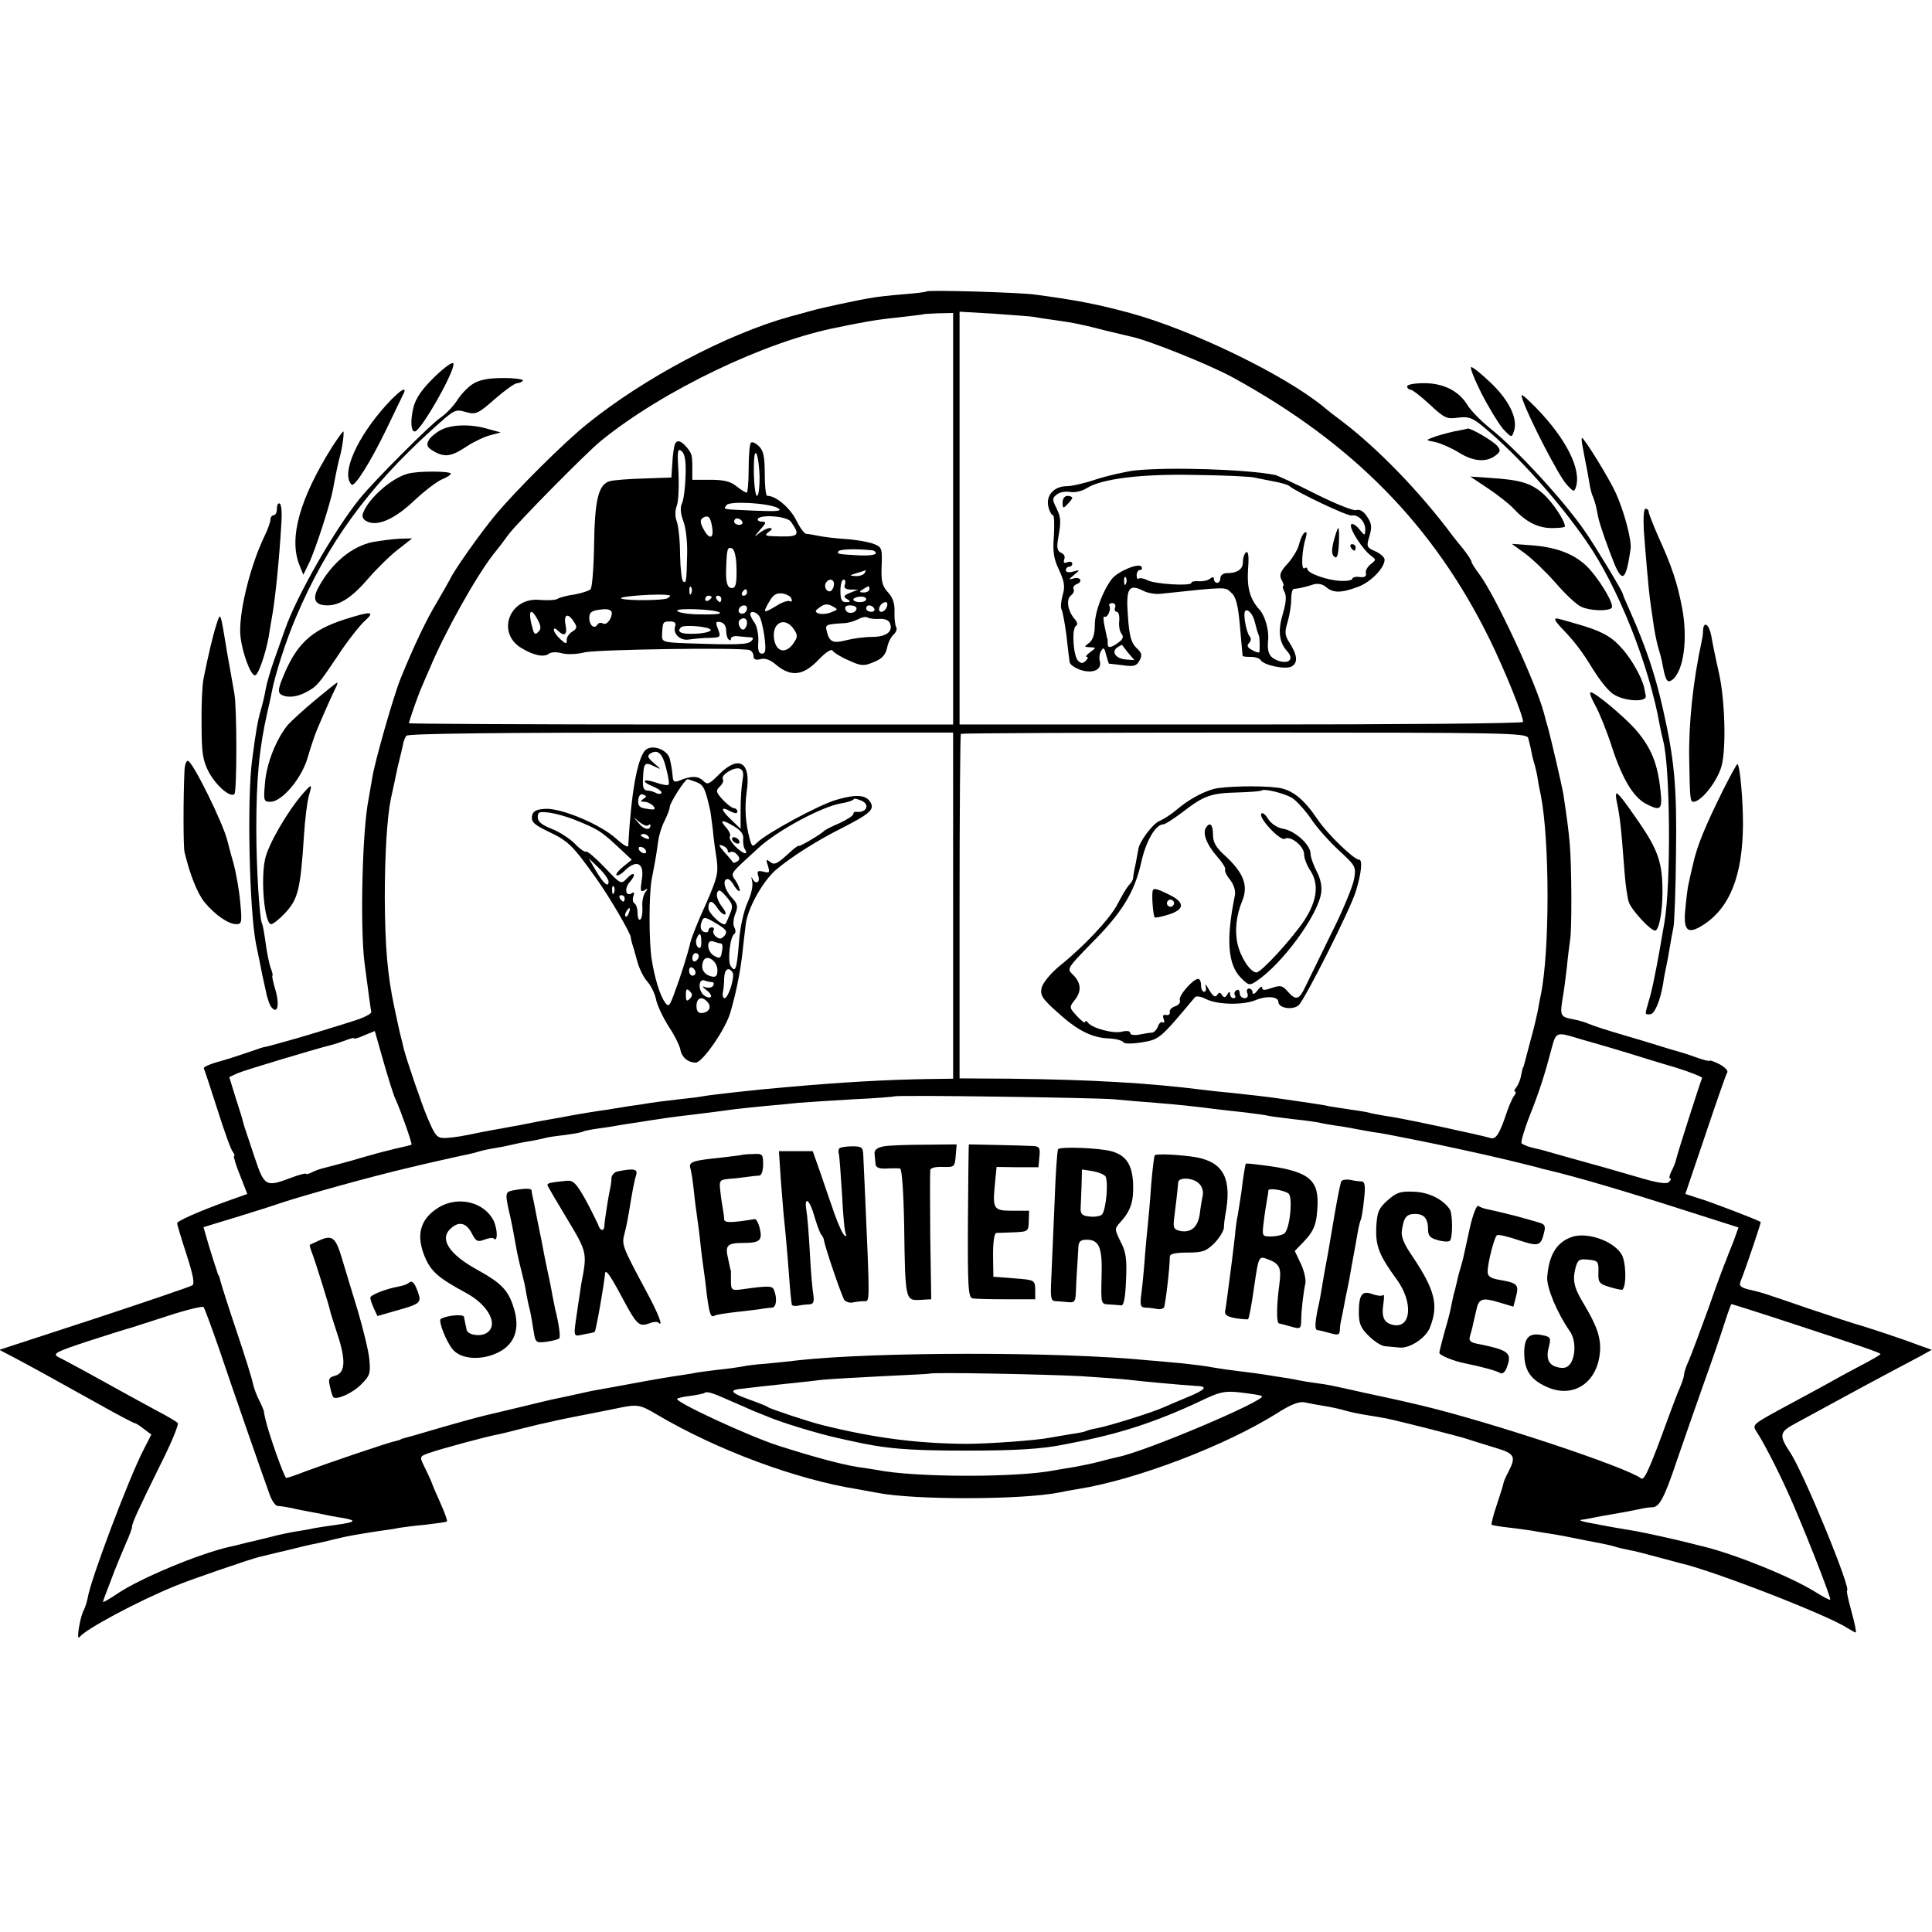 <?xml version="1.0" standalone="no"?>
<!DOCTYPE svg PUBLIC "-//W3C//DTD SVG 20010904//EN"
 "http://www.w3.org/TR/2001/REC-SVG-20010904/DTD/svg10.dtd">
<svg version="1.0" xmlns="http://www.w3.org/2000/svg"
 width="600pt" height="600pt" viewBox="0 0 600 600"
 preserveAspectRatio="xMidYMid meet">
<g transform="translate(0,600) scale(0.1,-0.1)"
fill="#000000" stroke="none">
<path d="M2878 5095 c-2 -2 -34 -6 -73 -9 -38 -3 -85 -8 -104 -12 -38 -6 -158
-32 -181 -39 -8 -2 -38 -11 -66 -18 -195 -54 -453 -190 -631 -334 -69 -55
-221 -206 -285 -283 -45 -54 -128 -171 -141 -200 -4 -8 -21 -37 -37 -65 -36
-59 -75 -142 -115 -240 -23 -56 -82 -264 -89 -311 -4 -22 -9 -51 -11 -64 -20
-96 -27 -397 -13 -510 11 -84 19 -143 21 -153 1 -4 -16 -14 -38 -22 -32 -11
-173 -54 -195 -60 -3 -1 -25 -7 -50 -14 -25 -7 -46 -13 -47 -12 -2 0 -27 -8
-55 -18 -29 -10 -72 -24 -96 -30 -23 -7 -41 -15 -39 -19 2 -4 21 -61 42 -127
21 -66 42 -126 48 -132 5 -7 7 -13 4 -13 -3 0 5 -27 18 -59 l23 -59 -62 -22
c-91 -33 -156 -62 -156 -69 0 -4 13 -47 29 -96 21 -65 26 -92 18 -97 -7 -4
-144 -51 -305 -104 l-294 -96 44 -23 c51 -27 115 -62 262 -144 60 -34 112 -61
115 -61 3 0 16 -8 28 -18 l23 -17 -25 -49 c-46 -90 -161 -395 -172 -455 -2
-13 -8 -32 -13 -42 -12 -22 -24 -98 -13 -83 18 24 182 112 298 159 48 20 235
84 261 90 10 2 48 12 84 20 36 9 76 19 90 21 14 3 41 9 60 14 36 9 64 14 135
25 23 3 51 7 64 10 12 2 50 7 84 10 34 4 63 8 65 10 2 2 -6 25 -18 52 -12 26
-26 59 -31 73 -6 14 -17 37 -24 51 -12 25 -11 27 19 37 37 13 181 52 216 58
14 3 43 10 65 16 22 5 48 12 57 14 10 2 28 6 41 9 19 5 70 15 147 30 14 3 36
7 50 10 70 15 76 14 130 -18 188 -111 434 -202 624 -232 21 -4 48 -9 60 -11
116 -23 451 -22 566 1 14 3 41 8 60 11 180 29 455 134 616 235 42 27 68 37 85
34 13 -3 40 -8 59 -11 19 -3 49 -9 65 -14 17 -5 46 -11 65 -14 19 -3 49 -8 65
-11 43 -9 225 -55 255 -65 14 -5 51 -16 83 -26 61 -18 66 -27 42 -74 -9 -17
-16 -33 -16 -37 -2 -9 -2 -10 -24 -77 -9 -27 -14 -50 -13 -51 2 -2 26 -6 53
-9 28 -3 61 -8 75 -10 14 -3 41 -7 60 -10 19 -3 46 -8 60 -11 14 -3 36 -7 50
-10 53 -10 72 -14 88 -19 9 -3 28 -7 42 -10 14 -2 52 -12 85 -21 33 -9 67 -18
75 -20 101 -23 459 -162 517 -201 12 -7 24 -14 26 -14 3 0 -3 29 -13 65 -10
36 -16 65 -14 65 16 0 -135 368 -177 430 -35 53 -33 63 18 90 26 14 72 39 103
56 47 26 147 80 287 154 l32 18 -42 15 c-49 19 -165 57 -187 63 -8 2 -76 24
-150 49 -155 53 -145 50 -188 60 -25 6 -32 12 -27 24 19 48 65 185 63 186 -8
6 -159 64 -194 74 l-40 13 62 183 c34 101 64 188 68 194 4 5 -7 17 -24 26 -16
8 -30 13 -30 11 0 -3 -19 2 -42 10 -24 9 -50 17 -58 19 -8 2 -35 10 -60 18
-25 8 -79 24 -120 36 -41 12 -84 26 -95 31 -11 5 -35 12 -52 15 -38 7 -39 12
-29 71 3 16 8 56 12 89 3 33 8 71 10 85 6 33 5 231 -1 300 -5 53 -7 67 -20
155 -6 32 -37 167 -49 210 -2 6 -7 24 -11 40 -25 95 -152 367 -201 432 -13 17
-24 35 -24 38 0 4 -11 21 -25 39 -14 17 -29 36 -33 41 -100 135 -232 271 -342
355 -19 14 -45 34 -59 46 -123 101 -411 240 -602 292 -100 27 -166 40 -294 57
-49 7 -332 15 -337 10z m82 -706 l0 -639 -845 0 c-465 0 -845 2 -845 4 0 6 29
89 39 111 5 11 16 38 26 60 46 111 144 286 199 356 12 14 32 41 46 60 27 36
236 248 284 288 193 158 517 313 741 355 17 4 44 9 60 12 46 9 74 13 140 20
33 4 61 7 62 8 1 1 22 2 47 3 l46 1 0 -639z m250 627 c14 -3 43 -7 65 -10 58
-8 92 -15 160 -33 33 -8 67 -16 76 -18 52 -10 249 -89 319 -128 372 -204 623
-460 796 -812 48 -98 104 -237 104 -257 0 -5 -394 -8 -875 -8 l-875 0 0 641 0
641 103 -6 c56 -4 113 -8 127 -10z m-250 -1828 l0 -538 -77 -1 c-129 -2 -271
-10 -438 -25 -86 -7 -239 -24 -265 -29 -8 -2 -44 -6 -80 -10 -36 -4 -74 -9
-85 -11 -10 -2 -37 -6 -60 -9 -22 -4 -52 -8 -67 -11 -16 -2 -43 -6 -60 -9 -18
-3 -44 -7 -58 -10 -14 -3 -38 -7 -55 -10 -28 -5 -46 -8 -105 -20 -14 -2 -38
-7 -55 -10 -16 -3 -41 -7 -55 -10 -71 -15 -87 -17 -114 -19 -29 -1 -33 3 -59
64 -16 37 -66 183 -73 213 -2 9 -6 26 -9 37 -5 19 -7 30 -20 90 -22 103 -29
189 -30 340 0 136 7 252 19 310 6 26 13 60 21 98 3 12 8 32 11 45 3 12 6 27 7
32 2 6 5 15 9 20 4 7 297 10 852 10 l846 0 0 -537z m1786 520 c2 -9 7 -26 9
-38 2 -12 6 -29 9 -38 3 -9 8 -30 11 -47 2 -16 7 -41 10 -54 28 -141 28 -488
0 -621 -3 -14 -7 -37 -10 -53 -3 -15 -12 -53 -21 -85 -8 -31 -17 -64 -19 -72
-2 -8 -4 -15 -5 -15 -1 0 -3 -11 -6 -24 -2 -14 -9 -30 -15 -38 -6 -7 -8 -13
-4 -13 4 0 3 -6 -2 -12 -6 -7 -15 -29 -22 -48 -24 -72 -35 -90 -53 -84 -9 2
-26 7 -37 9 -12 3 -29 7 -40 9 -93 21 -213 46 -246 50 -22 4 -47 8 -55 11 -8
2 -33 6 -55 9 -22 3 -51 8 -65 10 -13 3 -42 8 -65 11 -22 3 -56 8 -75 11 -54
8 -100 13 -165 20 -33 3 -71 7 -85 9 -174 22 -350 32 -602 35 l-158 1 0 533
c0 293 2 535 4 537 3 2 399 4 880 4 810 0 877 -1 882 -17z m-3518 -1121 c15
-32 53 -139 50 -142 -2 -1 -25 -7 -53 -13 -27 -7 -57 -14 -65 -17 -8 -2 -40
-11 -70 -20 -30 -8 -66 -18 -79 -21 -13 -3 -32 -9 -43 -15 -10 -5 -18 -7 -18
-4 0 2 -21 -3 -47 -13 -77 -29 -82 -27 -112 63 -15 44 -28 85 -30 90 -2 6 -5
15 -6 20 -1 6 -11 39 -23 75 l-20 65 26 12 c23 10 250 78 292 88 8 2 27 8 43
14 15 6 27 9 27 6 0 -2 15 2 32 10 l32 13 27 -95 c15 -52 31 -104 37 -116z
m3667 190 c6 -2 30 -9 55 -16 25 -7 72 -21 105 -31 33 -10 99 -31 148 -45 48
-15 85 -30 83 -33 -5 -10 -77 -235 -81 -254 -2 -9 -9 -26 -15 -37 -6 -12 -7
-21 -3 -21 4 0 2 -5 -4 -11 -7 -7 -36 -3 -99 16 -49 14 -96 28 -104 30 -39 11
-166 46 -175 49 -5 2 -25 7 -43 11 -18 4 -34 11 -37 15 -2 4 9 43 26 86 31 78
47 129 69 213 12 45 16 46 75 28z m-1435 -191 c30 -3 89 -8 130 -11 72 -6 112
-10 190 -20 19 -2 59 -7 89 -10 30 -4 63 -8 74 -11 10 -2 45 -6 76 -10 31 -3
65 -8 76 -10 11 -3 36 -7 55 -10 19 -2 49 -8 65 -11 17 -3 39 -7 50 -9 20 -2
60 -10 105 -19 14 -3 36 -7 50 -10 37 -7 197 -42 230 -50 44 -10 107 -26 123
-30 9 -3 25 -7 35 -9 92 -22 245 -67 434 -128 l157 -50 -15 -42 c-9 -22 -20
-50 -24 -61 -5 -11 -30 -78 -55 -150 -26 -71 -53 -144 -61 -162 -8 -17 -14
-36 -14 -42 0 -6 -6 -25 -14 -43 -8 -18 -23 -58 -34 -88 -60 -165 -76 -200
-86 -191 -46 35 -467 175 -681 226 -63 15 -114 26 -175 39 -54 12 -76 17 -100
22 -14 3 -38 7 -55 9 -16 2 -41 6 -55 9 -13 3 -42 8 -65 11 -22 4 -51 8 -65
10 -14 2 -45 6 -70 9 -25 3 -55 8 -68 10 -13 3 -53 8 -90 12 -37 3 -83 8 -102
9 -278 28 -857 27 -1096 0 -22 -3 -64 -7 -94 -10 -30 -2 -64 -6 -75 -9 -11 -2
-45 -7 -76 -10 -31 -4 -66 -8 -77 -11 -11 -2 -37 -6 -58 -9 -39 -6 -129 -22
-170 -30 -12 -2 -37 -7 -55 -10 -19 -3 -44 -8 -56 -11 -48 -11 -69 -15 -88
-19 -11 -2 -60 -14 -110 -26 -49 -12 -97 -23 -105 -25 -19 -4 -109 -29 -180
-50 -30 -9 -62 -18 -70 -20 -8 -2 -15 -4 -15 -5 0 -1 -7 -3 -15 -5 -19 -3
-207 -67 -280 -94 -30 -12 -58 -21 -61 -21 -6 0 -56 142 -64 180 -2 8 -4 16
-4 18 -1 1 -1 4 -1 7 0 3 -6 18 -14 34 -8 15 -17 39 -20 52 -2 13 -25 87 -51
164 -26 77 -48 147 -50 155 -2 8 -4 16 -5 18 -2 1 -3 5 -5 10 -1 4 -4 14 -7
22 -3 8 -12 38 -21 67 l-15 52 102 31 c55 17 119 37 141 45 80 26 277 81 401
110 28 7 156 36 177 40 10 2 26 6 35 9 9 3 33 8 52 11 19 3 42 8 50 10 8 2 31
7 50 10 19 3 42 8 50 10 8 3 37 7 64 10 28 4 53 8 57 11 4 2 24 6 45 9 22 3
50 7 64 10 13 2 42 7 65 10 22 4 51 8 65 10 24 4 63 9 155 20 22 3 56 7 75 10
19 2 62 7 95 10 33 3 80 7 105 10 25 2 101 7 170 11 69 3 126 8 128 9 5 5 624
-4 682 -9z m-2781 -771 c39 -116 137 -398 160 -461 7 -17 17 -31 24 -31 7 0
25 -3 41 -6 16 -4 52 -11 80 -16 28 -6 64 -13 80 -15 45 -8 41 -13 -16 -21
-29 -4 -62 -9 -73 -11 -11 -3 -36 -7 -55 -10 -19 -3 -53 -10 -75 -16 -22 -5
-48 -12 -57 -14 -10 -2 -27 -6 -38 -9 -11 -3 -28 -7 -38 -9 -93 -21 -278 -98
-347 -145 -25 -17 -45 -28 -45 -26 0 2 4 14 9 27 5 13 17 43 26 68 10 25 26
64 36 87 11 24 19 46 19 51 0 12 19 53 87 191 35 69 59 128 55 132 -4 4 -34
22 -67 39 -61 33 -117 64 -222 122 -32 17 -68 37 -81 43 -20 11 -11 16 95 51
65 21 123 39 128 40 6 2 57 18 115 37 58 19 108 31 112 28 3 -3 24 -60 47
-126z m4889 74 c198 -65 272 -90 272 -94 0 -2 -17 -12 -37 -23 -21 -11 -72
-38 -113 -61 -41 -23 -114 -62 -162 -88 -84 -46 -87 -48 -73 -69 29 -44 86
-159 119 -238 55 -129 113 -281 110 -284 -1 -2 -21 8 -43 22 -74 47 -244 116
-346 142 -16 4 -34 8 -40 10 -46 12 -147 34 -175 39 -19 3 -48 8 -65 11 -16 3
-50 9 -75 14 -25 4 -38 9 -30 10 8 1 22 3 30 5 14 3 29 6 110 20 19 4 42 8 50
10 8 2 23 4 32 4 22 1 37 30 76 146 17 50 54 155 82 235 29 80 59 169 68 198
9 28 18 52 19 52 2 0 88 -27 191 -61z m-2208 -163 c63 -4 129 -9 145 -11 40
-5 173 -17 208 -19 40 -1 33 -11 -25 -35 -29 -12 -62 -26 -73 -31 -34 -16
-173 -59 -206 -65 -18 -3 -35 -8 -38 -10 -4 -2 -25 -6 -47 -9 -22 -4 -51 -9
-64 -11 -39 -8 -189 -19 -260 -19 -150 1 -284 18 -445 58 -38 9 -162 50 -170
56 -5 4 -34 15 -62 25 -50 18 -58 27 -29 31 23 3 120 14 171 19 28 3 67 7 89
10 21 2 104 7 185 11 80 4 147 7 148 8 5 5 363 -2 473 -8z m-1095 -75 c28 -12
60 -26 73 -32 12 -5 32 -13 45 -18 41 -18 156 -53 219 -67 10 -2 28 -6 41 -9
106 -24 175 -30 357 -30 158 0 238 5 310 20 14 3 34 7 45 9 139 28 251 66 397
136 40 18 57 21 105 15 32 -4 60 -8 62 -11 13 -13 -364 -173 -448 -189 -9 -2
-34 -8 -56 -14 -22 -6 -57 -13 -79 -17 -21 -3 -48 -8 -60 -10 -114 -23 -433
-23 -553 1 -11 2 -38 6 -59 9 -56 9 -146 34 -249 67 -92 30 -321 136 -312 145
2 2 21 7 42 9 21 3 40 7 43 9 6 6 24 1 77 -23z"/>
<path d="M2095 4618 c-2 -7 -6 -33 -7 -57 l-3 -44 -84 -3 c-46 -1 -94 -5 -106
-8 -36 -9 -48 -56 -50 -197 -1 -71 -6 -134 -11 -139 -5 -5 -27 -12 -49 -16
-22 -3 -46 -9 -54 -14 -7 -4 -32 -5 -55 -3 -94 9 -136 -103 -56 -150 38 -23
70 -29 85 -17 6 5 24 6 41 1 16 -4 47 -3 69 3 37 9 484 16 513 7 6 -2 12 -10
12 -18 0 -11 7 -14 22 -10 14 4 31 -2 50 -19 45 -37 83 -32 129 16 24 25 41
36 45 29 4 -6 26 -20 50 -30 39 -18 47 -18 78 -5 25 10 36 22 41 44 3 17 13
36 21 42 7 7 11 17 7 23 -3 5 -6 27 -5 47 1 25 -5 44 -20 60 -18 20 -22 34
-20 82 2 55 1 59 -25 69 -16 6 -55 13 -87 15 -33 2 -71 7 -85 10 -14 3 -31 6
-37 6 -7 1 -21 21 -32 44 -19 37 -63 75 -89 74 -5 0 -8 31 -8 68 0 53 -4 73
-18 86 -10 10 -21 15 -25 11 -4 -4 -7 -40 -7 -81 0 -41 -3 -74 -6 -74 -4 0
-18 9 -32 20 -18 15 -40 20 -81 20 l-56 0 0 35 c0 43 -1 46 -19 68 -18 20 -30
22 -36 5z m34 -97 c-1 -36 -6 -74 -11 -84 -6 -12 -5 -31 4 -55 8 -20 13 -66
12 -102 -2 -88 -3 -92 -12 -86 -5 3 -9 40 -10 83 0 43 -5 89 -10 103 -6 15 -6
34 0 50 5 13 7 59 5 102 -4 68 -3 77 10 67 10 -9 14 -31 12 -78z m230 -2 c0
-33 -3 -59 -8 -59 -5 0 -9 33 -10 73 0 45 2 67 8 58 5 -8 9 -40 10 -72z m57
-97 c15 -9 -1 -11 -71 -8 -107 5 -98 3 -89 17 8 14 132 7 160 -9z m-204 -62
c5 -36 -11 -35 -29 0 -9 18 -9 26 0 32 17 10 24 2 29 -32z m244 20 c29 -41 25
-47 -32 -46 -47 1 -52 2 -38 13 13 9 14 13 4 13 -7 0 -23 -8 -34 -17 -15 -13
-14 -10 3 10 21 23 22 27 7 27 -9 0 -15 4 -12 9 9 14 90 8 102 -9z m-151 0 c3
-5 -1 -10 -9 -10 -9 0 -16 5 -16 10 0 6 4 10 9 10 6 0 13 -4 16 -10z m-18
-136 c2 -60 -2 -75 -20 -69 -9 4 -13 21 -12 53 2 69 4 74 18 69 7 -2 13 -24
14 -53z m421 47 c6 0 12 -5 12 -9 0 -5 -21 -8 -47 -7 -71 4 -75 4 -69 13 4 7
57 8 104 3z m-23 -71 c-3 -5 -16 -10 -28 -9 -20 1 -20 2 3 9 14 4 26 8 28 9 2
1 0 -3 -3 -9z m-95 -34 c0 -8 -4 -17 -9 -21 -12 -7 -24 12 -16 25 9 15 25 12
25 -4z m34 -1 c-4 -11 1 -15 17 -16 l24 0 -25 -10 c-20 -8 -22 -12 -10 -19 13
-8 12 -10 -2 -10 -14 0 -18 8 -18 35 0 19 4 35 10 35 5 0 7 -7 4 -15z m-477
-27 c-3 -8 -6 -5 -6 6 -1 11 2 17 5 13 3 -3 4 -12 1 -19z m553 12 c0 -5 -8
-10 -17 -10 -15 0 -16 2 -3 10 19 12 20 12 20 0z m-380 -10 c0 -5 -5 -10 -11
-10 -5 0 -7 5 -4 10 3 6 8 10 11 10 2 0 4 -4 4 -10z m-240 -9 c3 -1 -1 -5 -7
-9 -11 -7 -128 -8 -143 -1 -17 7 125 17 150 10z m378 -11 c3 -7 0 -10 -5 -7
-5 3 -24 -3 -41 -14 -42 -25 -44 -24 -24 11 13 23 23 29 41 27 14 -2 27 -9 29
-17z m-248 6 c0 -3 -4 -8 -10 -11 -5 -3 -10 -1 -10 4 0 6 5 11 10 11 6 0 10
-2 10 -4z m30 -6 c0 -5 -2 -10 -4 -10 -3 0 -8 5 -11 10 -3 6 -1 10 4 10 6 0
11 -4 11 -10z m450 -1 c0 -5 -9 -9 -20 -9 -11 0 -20 4 -20 8 0 4 9 8 20 9 11
1 20 -2 20 -8z m-110 -41 c-13 -5 -30 -6 -38 -3 -12 5 -12 8 4 19 14 11 24 11
38 4 20 -11 19 -11 -4 -20z m174 17 c-6 -16 -24 -21 -24 -7 0 11 11 22 21 22
5 0 6 -7 3 -15z m-434 -3 c0 -13 -12 -22 -22 -16 -10 6 -1 24 13 24 5 0 9 -4
9 -8z m340 -1 c0 -16 -28 -20 -34 -5 -4 9 1 14 14 14 11 0 20 -4 20 -9z m55
-1 c3 -5 -1 -10 -9 -10 -9 0 -16 5 -16 10 0 6 4 10 9 10 6 0 13 -4 16 -10z
m-815 -13 c0 -20 -17 -40 -28 -33 -6 3 -13 2 -17 -4 -9 -15 -25 -2 -25 20 0
20 8 25 46 28 14 1 24 -4 24 -11z m336 0 c4 -4 -23 -6 -60 -5 -37 0 -69 5 -73
11 -6 10 123 5 133 -6z m-566 -22 c10 -19 11 -28 2 -37 -9 -9 -12 -8 -16 3
-18 60 -10 79 14 34z m687 13 c6 -7 13 -37 17 -65 5 -42 4 -53 -8 -53 -10 0
-13 11 -11 38 1 20 -4 46 -11 57 -8 11 -14 23 -14 27 0 12 16 9 27 -4z m-573
-22 c9 -13 7 -19 -6 -27 -10 -6 -18 -17 -18 -26 0 -14 -2 -14 -20 2 -11 10
-20 23 -20 29 0 6 5 5 12 -2 21 -21 31 -13 24 19 -6 33 9 37 28 5z m947 12
c17 1 29 -4 33 -14 10 -26 -12 -42 -57 -42 -23 0 -58 -5 -78 -10 -42 -11 -53
-6 -61 26 -6 23 -5 23 57 27 11 1 29 6 40 12 11 6 24 9 30 5 5 -3 21 -5 36 -4z
m-411 -12 c0 -8 -4 -17 -9 -20 -10 -7 -23 19 -14 28 11 11 23 6 23 -8z m-223
-10 c-9 -23 15 -47 43 -42 14 2 42 5 62 5 36 1 37 2 28 27 -9 22 -7 25 7 22
11 -2 18 -12 18 -25 0 -12 3 -25 8 -29 4 -4 7 -3 7 3 0 5 10 9 23 7 12 -1 29
-3 37 -3 10 -1 11 -4 3 -12 -11 -11 -45 -12 -193 -7 -83 3 -85 4 -84 28 2 39
3 40 25 40 14 0 19 -5 16 -14z m369 -11 c12 -18 11 -24 -2 -43 -22 -32 -51
-28 -59 8 -12 55 32 79 61 35z m-259 -1 c2 -5 -19 -11 -47 -12 -45 -2 -60 5
-45 20 10 9 89 2 92 -8z"/>
<path d="M3525 4539 c-33 -4 -88 -17 -122 -28 -35 -12 -75 -21 -91 -21 -39 0
-65 -30 -56 -64 3 -14 10 -26 14 -26 4 0 5 -28 3 -63 -4 -50 -1 -72 16 -107
17 -37 19 -52 11 -79 -5 -19 -7 -38 -3 -44 3 -6 10 -42 15 -81 4 -39 9 -77 10
-83 1 -7 17 -18 35 -24 39 -12 67 2 58 30 -2 9 0 23 5 30 7 12 10 9 15 -12 4
-15 8 -27 9 -28 0 0 20 -2 43 -5 35 -5 43 -2 52 15 9 16 7 24 -10 39 -16 16
-22 37 -26 97 -7 87 2 103 46 81 14 -8 40 -12 56 -10 209 22 199 22 219 3 15
-13 21 -39 27 -106 4 -48 8 -89 8 -90 1 -2 12 -3 25 -3 14 0 27 -4 31 -10 10
-16 76 -30 96 -20 21 12 18 36 -7 75 -14 22 -15 32 -5 64 6 21 11 52 11 70 0
17 3 31 8 32 15 1 40 7 61 14 14 4 29 1 39 -8 22 -19 47 -19 98 0 40 14 84 59
84 85 0 7 -13 19 -29 26 -27 12 -28 15 -18 47 8 28 7 39 -7 60 -11 17 -23 24
-33 21 -8 -4 -65 19 -127 50 -61 31 -118 57 -126 59 -92 18 -331 25 -435 14z
m370 -22 c11 -2 38 -8 60 -12 22 -4 45 -10 50 -15 23 -19 181 -94 193 -91 20
4 42 -19 42 -43 -1 -21 -1 -21 -20 2 -10 12 -21 18 -24 13 -7 -11 35 -77 62
-97 16 -12 16 -13 -1 -26 -10 -8 -17 -20 -15 -28 2 -10 -4 -14 -19 -12 -13 2
-23 -1 -23 -5 0 -5 -17 -8 -37 -7 -42 2 -103 24 -103 37 0 4 -4 6 -9 2 -11 -6
-8 57 4 94 4 15 4 21 -3 17 -6 -3 -13 -19 -17 -34 -3 -16 -19 -43 -35 -61 -24
-26 -28 -36 -20 -52 6 -10 8 -19 5 -19 -3 0 -1 -8 4 -18 7 -13 5 -34 -5 -68
-16 -53 -12 -89 14 -117 22 -25 4 -41 -31 -28 -25 10 -32 25 -29 61 4 31 -9
77 -26 96 -30 33 -40 68 -36 128 3 37 1 55 -6 51 -5 -3 -10 -17 -10 -30 0 -23
-17 -35 -51 -35 -10 0 -19 -7 -19 -15 0 -8 -4 -15 -10 -15 -5 0 -10 5 -10 11
0 8 -4 8 -12 2 -7 -6 -23 -9 -35 -8 -13 1 -23 -1 -23 -5 0 -11 -114 -4 -136 8
-12 6 -24 8 -28 5 -3 -3 -6 1 -6 10 0 10 5 17 11 17 5 0 7 4 4 10 -8 13 -73
-14 -92 -38 -28 -36 -53 -103 -53 -143 0 -28 -6 -46 -17 -55 -17 -13 -17 -13
2 -14 20 -1 20 -1 1 -15 -11 -8 -16 -15 -11 -15 5 0 4 -5 -3 -12 -9 -9 -15 -9
-24 0 -15 15 -20 99 -7 108 7 4 5 12 -4 22 -21 25 -27 60 -11 73 8 6 11 15 8
20 -3 5 2 12 10 15 21 8 10 25 -12 17 -14 -4 -13 -2 3 11 20 17 20 17 -2 11
-14 -4 -23 -2 -23 4 0 6 5 11 10 11 6 0 10 4 10 10 0 5 -7 7 -15 4 -11 -4 -13
-2 -10 9 4 8 -1 17 -9 20 -12 5 -15 15 -10 44 10 57 9 65 -6 97 -13 25 -12 30
3 41 9 7 28 10 42 7 14 -2 36 3 50 12 45 29 169 45 340 41 88 -1 169 -5 180
-8z m-398 -329 c-3 -8 -6 -5 -6 6 -1 11 2 17 5 13 3 -3 4 -12 1 -19z m-34 -75
c-3 -7 0 -13 5 -13 6 0 9 -12 8 -27 -2 -16 1 -34 7 -41 7 -9 5 -17 -9 -27 -23
-17 -34 -19 -34 -5 0 6 0 11 0 13 -1 1 -5 19 -9 39 -5 21 -5 36 -1 33 9 -6 22
23 15 34 -2 4 2 8 9 8 8 0 12 -6 9 -14z m433 -41 c4 -15 8 -30 9 -34 2 -5 4
-10 5 -13 2 -5 3 -41 1 -50 0 -3 -10 -1 -22 6 -15 8 -18 14 -10 22 7 7 7 15 1
22 -5 6 -11 28 -14 47 -3 28 -1 35 9 32 7 -3 17 -17 21 -32z m-392 -100 l19
-22 -28 2 c-31 3 -45 25 -24 38 7 5 14 8 14 7 0 -1 9 -12 19 -25z"/>
<path d="M3300 4439 c0 -18 2 -19 15 -5 8 8 15 17 15 20 0 3 -7 6 -15 6 -9 0
-15 -9 -15 -21z"/>
<path d="M4142 4320 c-7 -28 -7 -42 2 -49 8 -7 12 4 14 40 1 27 1 49 -2 49 -2
0 -8 -18 -14 -40z"/>
<path d="M4195 4300 c3 -5 8 -10 11 -10 2 0 4 5 4 10 0 6 -5 10 -11 10 -5 0
-7 -4 -4 -10z"/>
<path d="M2002 3668 c-24 -31 -42 -133 -51 -295 -1 -6 -17 4 -37 22 -47 44
-173 97 -222 93 -29 -2 -38 -8 -40 -24 -2 -17 8 -26 52 -47 61 -29 75 -43 147
-144 41 -57 111 -177 108 -185 0 -2 2 -10 4 -18 3 -8 10 -33 16 -55 6 -23 20
-51 31 -63 11 -12 23 -36 27 -54 3 -18 21 -56 39 -85 19 -28 35 -61 37 -73 4
-23 23 -40 48 -40 20 0 92 103 107 155 16 54 30 120 37 180 3 28 8 70 11 95 6
49 52 132 93 168 43 37 125 90 203 129 90 46 105 59 91 82 -14 23 -45 25 -106
7 -53 -15 -217 -104 -246 -133 -14 -14 -16 -13 -23 13 -13 47 -16 97 -9 146
14 91 -24 115 -86 53 -32 -32 -36 -33 -50 -19 -16 15 -38 15 -75 -1 -14 -5
-18 -2 -19 14 -1 12 -3 26 -4 31 -1 6 -3 14 -4 19 -4 33 -59 53 -79 29z m67
-55 c7 -25 10 -48 7 -50 -3 -3 -19 0 -37 6 -43 15 -51 5 -10 -12 17 -7 28 -16
25 -20 -4 -4 -12 -3 -18 1 -6 3 -18 7 -26 7 -11 0 -15 10 -13 38 2 48 5 52 35
37 23 -11 23 -11 -1 10 -20 17 -22 23 -11 30 23 14 38 0 49 -47z m237 -36 c-3
-16 -6 -57 -6 -90 l0 -61 -30 29 c-33 31 -33 43 -1 25 14 -7 21 -7 21 0 0 5
-5 10 -10 10 -6 0 -22 12 -35 26 -21 23 -23 28 -10 41 9 8 13 18 10 23 -8 13
35 39 52 33 11 -4 13 -14 9 -36z m-143 -6 c22 -9 27 -18 43 -90 1 -7 5 -34 8
-60 2 -25 8 -67 12 -92 5 -41 1 -57 -34 -137 -23 -49 -44 -103 -48 -119 -8
-35 -30 -105 -51 -161 -14 -38 -17 -40 -28 -25 -16 23 -32 76 -41 133 -9 54
-9 201 0 250 10 50 15 80 20 117 2 18 11 47 20 64 9 18 16 37 16 43 0 12 47
86 55 86 2 0 15 -4 28 -9z m-165 -52 c-10 -7 -9 -9 3 -9 9 0 21 -6 28 -13 8
-11 5 -13 -19 -9 -24 3 -29 9 -28 27 2 15 7 21 16 17 11 -4 11 -6 0 -13z m676
-5 c30 -12 17 -40 -16 -35 -5 0 -8 -3 -8 -7 0 -5 -19 -17 -42 -28 -24 -10 -45
-21 -48 -24 -9 -10 -80 -52 -80 -47 0 3 -17 -10 -37 -29 -30 -27 -39 -31 -51
-21 -13 10 -14 8 -7 -12 6 -21 5 -23 -14 -18 -18 4 -21 2 -16 -14 7 -21 -10
-27 -19 -6 -3 6 -3 2 0 -11 3 -13 -3 -41 -15 -66 -11 -25 -23 -76 -26 -122 -7
-86 -11 -96 -26 -74 -10 16 -2 92 12 100 4 3 4 12 0 19 -5 7 -4 26 2 42 10 24
8 32 -11 52 -22 24 -30 57 -12 57 5 0 14 -9 20 -21 7 -11 14 -18 17 -16 2 3
-3 16 -11 30 -18 27 -24 18 71 105 58 53 195 127 255 137 18 3 34 8 37 11 6 5
6 5 25 -2z m-889 -60 c72 -29 81 -35 130 -80 l47 -44 -26 -21 c-15 -12 -25
-24 -21 -27 3 -3 16 4 28 17 36 33 59 19 50 -32 -5 -33 -4 -39 8 -32 11 7 12
6 3 -6 -6 -8 -11 -29 -9 -47 1 -18 -2 -35 -7 -38 -4 -3 -8 6 -8 20 0 14 -4 27
-10 31 -5 3 -6 13 -3 22 4 10 2 14 -5 9 -19 -12 -24 15 -6 35 9 10 15 21 12
24 -3 3 -12 -3 -22 -14 -17 -18 -19 -17 -68 35 -28 29 -54 52 -58 49 -4 -2
-20 9 -35 25 -16 16 -48 37 -72 46 -30 12 -43 22 -43 36 0 17 5 18 38 14 20
-3 55 -13 77 -22z m228 -17 c4 3 7 4 7 0 0 -17 -20 -14 -36 6 -19 22 -19 22 2
4 11 -9 24 -14 27 -10z m268 -4 c20 -12 29 -25 27 -38 -1 -11 1 -26 5 -32 14
-22 -8 -14 -31 10 -12 13 -19 26 -15 30 3 4 -2 16 -12 27 -22 25 -13 26 26 3z
m-266 -33 c3 -6 -1 -7 -9 -4 -18 7 -21 14 -7 14 6 0 13 -4 16 -10z m245 -42
c0 -5 4 -7 9 -4 5 3 14 -1 20 -8 9 -10 9 -16 1 -21 -6 -4 -12 -5 -13 -4 -1 2
-13 17 -27 32 -18 21 -20 26 -7 21 9 -3 17 -10 17 -16z m-255 2 c3 -5 2 -10
-4 -10 -5 0 -13 5 -16 10 -3 6 -2 10 4 10 5 0 13 -4 16 -10z m-115 -98 c0 -20
-16 -6 -40 35 l-22 38 31 -30 c17 -16 31 -36 31 -43z m17 -34 c-3 -8 -6 -5 -6
6 -1 11 2 17 5 13 3 -3 4 -12 1 -19z m360 -66 c-6 -15 -12 -29 -14 -31 -7 -10
-53 32 -53 49 0 26 12 25 28 0 7 -11 17 -20 23 -20 6 0 1 12 -10 26 -11 14
-17 32 -14 41 5 12 10 10 29 -12 20 -23 21 -30 11 -53z m-327 48 c0 -5 -2 -10
-4 -10 -3 0 -8 5 -11 10 -3 6 -1 10 4 10 6 0 11 -4 11 -10z m13 -45 c-3 -9 -8
-14 -10 -11 -3 3 -2 9 2 15 9 16 15 13 8 -4z m275 -35 c28 -17 32 -23 22 -36
-10 -11 -16 -11 -26 -3 -8 6 -11 15 -8 20 3 5 0 9 -5 9 -6 0 -11 -4 -11 -10 0
-5 -6 -7 -14 -4 -8 3 -12 13 -9 25 7 24 10 24 51 -1z m-50 -56 c0 -17 -4 -22
-11 -15 -5 5 -7 17 -4 25 9 23 15 19 15 -10z m61 -4 c5 0 6 -11 3 -25 -3 -21
-7 -23 -23 -14 -24 12 -27 54 -3 45 9 -3 19 -6 23 -6z m-69 -39 c0 -6 -4 -13
-10 -16 -5 -3 -10 1 -10 9 0 9 5 16 10 16 6 0 10 -4 10 -9z m58 -44 c0 -19 -5
-23 -20 -19 -23 6 -33 25 -24 47 9 24 44 1 44 -28z m-68 -8 c0 -5 -4 -9 -10
-9 -5 0 -10 7 -10 16 0 8 5 12 10 9 6 -3 10 -10 10 -16z m115 1 c8 -13 -13
-80 -25 -80 -4 0 -7 8 -5 18 2 9 4 29 4 45 1 27 14 36 26 17z m-64 -30 c6 0 7
-5 4 -11 -4 -6 -14 -8 -24 -5 -12 5 -11 2 3 -9 11 -8 17 -18 13 -21 -4 -4 -13
-1 -21 5 -19 16 -17 53 2 46 7 -3 18 -5 23 -5z m-69 -52 c-9 -9 -12 -7 -12 12
0 19 3 21 12 12 9 -9 9 -15 0 -24z m56 -11 c13 -15 3 -32 -19 -33 -11 -1 -16
7 -16 22 0 26 18 32 35 11z"/>
<path d="M2275 3390 c3 -5 11 -10 16 -10 6 0 7 5 4 10 -3 6 -11 10 -16 10 -6
0 -7 -4 -4 -10z"/>
<path d="M3770 3550 c-37 -10 -81 -35 -115 -64 -16 -14 -41 -30 -55 -36 -21
-9 -64 -67 -65 -89 -1 -3 -4 -23 -8 -43 -5 -21 -8 -41 -8 -45 0 -5 -6 -15 -14
-23 -7 -8 -22 -34 -34 -57 -22 -44 -104 -132 -183 -195 -25 -21 -49 -50 -53
-65 -5 -23 0 -33 47 -75 62 -57 108 -81 162 -83 21 -1 41 -6 45 -12 3 -5 27
-5 58 0 54 9 56 11 164 140 4 5 20 2 35 -6 37 -18 117 -19 156 -2 32 13 68 10
68 -6 0 -20 44 -27 63 -11 19 17 162 300 178 355 17 55 21 97 10 97 -16 0 -98
79 -129 125 -43 64 -80 94 -126 99 -53 7 -164 4 -196 -4z m241 -27 c14 -8 41
-38 60 -65 18 -28 58 -72 87 -99 52 -48 54 -50 47 -90 -4 -22 -35 -98 -70
-167 -34 -70 -70 -144 -80 -164 -20 -43 -30 -47 -56 -17 -16 18 -22 20 -49 11
-22 -8 -30 -8 -30 0 0 7 -7 3 -15 -8 -8 -11 -15 -14 -15 -6 0 6 -5 12 -11 12
-6 0 -9 -7 -5 -15 3 -9 0 -15 -9 -15 -8 0 -15 7 -15 16 0 8 -5 12 -10 9 -6 -4
-8 -11 -5 -16 4 -5 1 -9 -4 -9 -6 0 -11 6 -11 13 0 9 -3 8 -9 -2 -6 -10 -10
-10 -16 -1 -6 9 -9 9 -15 0 -6 -9 -13 -4 -25 16 -9 16 -14 21 -11 12 3 -10 1
-18 -4 -18 -6 0 -10 9 -10 20 0 11 -4 20 -9 20 -16 0 -62 -53 -57 -66 3 -7 -4
-16 -14 -19 -11 -3 -19 -12 -17 -18 1 -7 -4 -11 -12 -9 -9 2 -11 -3 -7 -13 3
-9 2 -13 -3 -10 -5 3 -12 -3 -15 -13 -4 -10 -12 -19 -19 -19 -6 0 -24 -3 -39
-6 -16 -3 -28 -1 -28 5 0 6 -10 8 -26 4 -26 -7 -94 11 -106 29 -4 5 -8 6 -8 1
0 -5 -11 3 -25 18 -25 27 -25 28 -6 52 21 27 18 54 -9 79 -17 16 -14 20 58 94
96 96 135 159 156 252 15 68 45 119 69 119 6 0 33 18 61 39 65 50 86 58 171
60 38 1 71 4 73 6 7 7 68 -8 93 -22z"/>
<path d="M3917 3473 c-9 -14 60 -86 73 -78 18 11 60 -23 60 -48 0 -12 8 -33
17 -47 30 -43 25 -94 -16 -158 -39 -58 -134 -162 -149 -162 -19 0 -50 48 -59
90 -9 41 -3 88 14 130 21 49 6 89 -54 144 -27 24 -36 41 -36 64 0 32 -10 41
-22 21 -11 -17 3 -53 34 -88 17 -19 28 -37 26 -41 -3 -4 4 -19 15 -32 12 -16
18 -35 15 -49 -28 -137 -22 -215 19 -256 24 -24 27 -24 48 -10 81 54 191 205
201 274 3 20 -2 45 -14 67 -10 20 -19 44 -19 55 0 27 -47 70 -84 77 -20 3 -38
16 -48 31 -8 14 -18 21 -21 16z"/>
<path d="M3579 3228 c-2 -22 3 -73 7 -77 2 -2 22 2 44 9 50 16 50 38 0 62 -43
21 -50 22 -51 6z m65 -39 c-3 -5 -10 -7 -15 -3 -5 3 -7 10 -3 15 3 5 10 7 15
3 5 -3 7 -10 3 -15z"/>
<path d="M2745 2440 c-21 -4 -30 -11 -29 -23 1 -9 2 -24 3 -32 1 -11 11 -15
34 -14 17 1 37 1 42 0 6 0 11 -70 13 -179 3 -229 4 -231 48 -229 l36 2 -3 195
c-1 107 -1 200 0 206 0 7 17 11 39 10 36 -1 37 0 40 34 l3 36 -98 -1 c-54 0
-111 -2 -128 -5z"/>
<path d="M3009 2446 c-1 -1 -2 -108 -3 -238 -1 -205 1 -237 14 -240 8 -2 56
-3 105 -3 l90 0 0 30 c-1 30 -2 30 -65 35 l-65 5 -1 68 c0 41 4 67 10 68 6 0
31 1 56 2 43 2 44 3 45 35 l1 32 -52 0 c-59 0 -62 5 -54 85 l5 51 65 -1 65 0
3 33 c3 27 0 32 -20 33 -36 2 -198 5 -199 5z"/>
<path d="M2607 2434 c-3 -3 -4 -11 -2 -17 2 -7 6 -63 10 -126 3 -63 8 -118 12
-124 3 -6 2 -7 -4 -4 -6 4 -20 35 -32 69 -12 35 -32 92 -44 128 l-23 65 -53 0
-52 0 6 -90 c4 -49 8 -104 10 -120 2 -17 7 -71 11 -120 6 -82 10 -129 13 -147
1 -3 9 -5 19 -3 9 2 25 4 35 4 13 1 16 7 13 29 -3 15 -8 74 -11 132 -3 58 -8
117 -11 133 -7 45 11 31 25 -20 8 -27 17 -52 22 -58 4 -5 8 -13 8 -17 4 -25
55 -173 63 -185 5 -6 17 -10 26 -8 9 2 25 4 35 4 19 1 19 -21 2 366 -2 33 -3
72 -4 88 -1 24 -5 27 -34 27 -19 0 -36 -3 -40 -6z"/>
<path d="M3286 2431 c-3 -5 -8 -80 -11 -167 -4 -88 -8 -192 -10 -231 -3 -63
-2 -73 13 -74 9 0 27 -2 40 -3 18 -2 22 2 23 28 1 17 2 51 4 76 2 25 3 55 4
68 1 16 7 22 25 22 40 0 50 -24 47 -116 -2 -84 -2 -84 23 -85 14 -1 31 -2 38
-3 8 -1 13 24 15 79 3 65 0 87 -17 119 -19 39 -19 40 -1 60 33 36 42 65 40
121 -3 57 -21 86 -65 99 -36 11 -163 16 -168 7z m147 -84 c10 -16 2 -106 -11
-119 -5 -5 -22 -8 -38 -6 -24 2 -29 8 -28 28 1 14 2 46 3 72 l1 46 33 -5 c17
-3 35 -10 40 -16z"/>
<path d="M2307 2414 c-1 -1 -31 -5 -67 -9 -88 -9 -102 -13 -96 -33 3 -9 8 -42
11 -72 3 -30 8 -66 10 -80 2 -14 7 -50 10 -80 3 -30 8 -66 10 -80 2 -14 7 -50
10 -80 8 -60 12 -73 24 -66 4 3 36 8 72 12 35 4 71 8 79 10 8 1 21 3 28 3 13
1 16 29 6 54 -5 14 -15 15 -106 2 -25 -3 -28 0 -28 26 0 16 0 30 0 32 -1 1 -5
19 -9 39 -10 41 -2 48 49 48 49 0 58 8 50 43 -4 18 -11 31 -16 31 -73 -12 -94
-12 -95 -1 0 7 -2 21 -4 32 -2 11 -6 36 -8 56 -4 33 -2 35 27 38 17 1 42 4 56
6 14 2 31 4 38 4 7 1 12 15 12 35 0 31 -2 34 -31 32 -17 0 -31 -2 -32 -2z"/>
<path d="M3586 2412 c-2 -4 -7 -45 -11 -92 -3 -47 -8 -101 -10 -120 -2 -19 -7
-69 -10 -110 -3 -41 -8 -92 -11 -112 -4 -32 -2 -38 13 -39 10 0 26 -2 35 -4
10 -2 20 0 23 5 4 7 18 122 18 158 0 8 18 12 54 12 47 0 59 4 84 29 16 16 29
38 30 48 0 10 2 27 4 38 22 113 -4 165 -90 181 -48 8 -125 12 -129 6z m138
-88 c9 -8 14 -25 11 -37 -2 -12 -7 -38 -9 -57 -6 -41 -27 -59 -60 -53 -20 4
-23 10 -20 36 4 31 11 89 13 115 1 17 47 15 65 -4z"/>
<path d="M3869 2386 c-2 -3 -9 -46 -14 -90 -4 -27 -9 -58 -11 -70 -3 -12 -7
-41 -9 -66 -3 -25 -7 -58 -9 -75 -2 -16 -7 -54 -11 -84 -4 -30 -8 -62 -10 -71
-3 -13 5 -19 33 -24 20 -3 37 -4 38 -3 3 3 11 44 19 102 14 95 14 95 43 84 37
-14 42 -27 35 -79 -9 -66 -9 -119 -1 -120 4 -1 21 -5 38 -10 28 -8 30 -7 31
18 0 32 7 89 13 117 2 12 -4 39 -14 60 l-19 40 29 30 c33 35 40 57 42 119 1
78 -36 102 -184 119 -21 3 -38 4 -39 3z m132 -92 c15 -9 5 -114 -13 -125 -7
-5 -26 -9 -41 -9 -28 0 -28 1 -22 48 3 26 8 56 10 67 2 11 4 23 4 28 1 8 44 2
62 -9z"/>
<path d="M1918 2362 c-10 -2 -18 -11 -19 -20 0 -9 -2 -24 -4 -32 -6 -27 -18
-105 -18 -117 -1 -19 -14 -16 -20 5 -4 9 -21 44 -39 77 -28 50 -38 60 -58 58
-49 -5 -60 -7 -60 -13 0 -3 28 -50 61 -105 63 -105 63 -105 44 -203 -1 -10 -6
-39 -10 -67 -15 -103 -17 -96 18 -89 17 3 33 6 34 8 4 4 29 145 32 181 2 15
16 -5 56 -80 43 -80 50 -86 81 -75 12 5 25 6 28 3 18 -18 1 27 -36 95 -77 144
-78 146 -68 183 5 19 11 50 14 69 9 56 16 94 22 112 5 18 -9 20 -58 10z"/>
<path d="M4166 2332 c-3 -4 -12 -50 -21 -102 -21 -125 -24 -141 -29 -166 -2
-12 -7 -38 -10 -58 -3 -20 -9 -53 -14 -73 -9 -46 -9 -63 0 -64 4 0 21 -4 38
-9 25 -7 30 -6 31 8 0 9 2 24 4 32 2 8 6 29 9 45 3 17 8 41 11 55 3 14 8 40
11 59 3 18 8 43 10 55 2 11 7 37 10 56 3 19 8 38 10 42 2 3 7 31 10 62 5 43 3
56 -7 57 -8 0 -24 2 -36 5 -12 2 -24 0 -27 -4z"/>
<path d="M1592 2303 c-24 -5 -24 -10 -7 -83 6 -26 11 -56 20 -105 3 -16 10
-46 15 -65 5 -19 12 -48 14 -65 3 -16 8 -41 12 -55 3 -14 8 -42 11 -63 6 -37
7 -38 40 -34 19 3 37 7 40 11 4 4 -1 44 -13 91 -1 6 -5 26 -9 45 -3 19 -10 53
-15 75 -5 22 -11 54 -14 70 -3 17 -8 41 -11 55 -3 14 -8 39 -11 55 -3 17 -7
37 -9 45 -2 8 -4 18 -4 23 -1 7 -20 7 -59 0z"/>
<path d="M4309 2272 c-28 -25 -32 -36 -35 -83 -2 -59 8 -86 64 -163 51 -70 45
-151 -10 -141 -30 6 -38 24 -32 65 3 19 3 32 -1 28 -4 -4 -19 -2 -33 3 -32 12
-42 -1 -42 -58 0 -33 6 -48 31 -72 17 -17 40 -32 52 -32 12 -1 32 -3 44 -4 31
-3 82 30 94 63 27 69 16 115 -55 221 -27 39 -36 62 -32 82 6 39 14 49 41 49
28 0 40 -15 40 -49 0 -19 7 -26 29 -32 16 -5 33 -6 38 -3 10 6 10 85 0 99 -22
31 -64 52 -110 54 -43 2 -55 -2 -83 -27z"/>
<path d="M1362 2250 c-58 -36 -71 -86 -42 -155 19 -44 42 -64 125 -109 74 -39
106 -104 64 -127 -21 -11 -58 -4 -60 12 -1 5 -3 14 -4 19 -1 6 -3 15 -4 20 -1
10 -54 5 -72 -6 -9 -5 17 -72 38 -96 24 -27 78 -33 127 -14 64 25 85 77 59
152 -16 48 -39 71 -108 109 -90 49 -122 97 -85 130 25 23 48 18 65 -15 13 -25
18 -28 39 -20 13 5 26 7 29 4 13 -14 13 27 0 55 -29 58 -110 78 -171 41z"/>
<path d="M4565 2188 c-9 -40 -18 -81 -20 -91 -2 -10 -7 -27 -10 -37 -3 -10 -8
-28 -10 -39 -3 -12 -7 -31 -11 -43 -3 -13 -7 -34 -10 -48 -3 -14 -12 -47 -20
-74 -7 -27 -14 -53 -14 -57 0 -8 44 -26 80 -33 49 -10 98 -23 109 -30 6 -4 15
2 20 16 18 47 8 55 -92 75 -21 4 -26 10 -22 23 3 10 8 28 10 39 3 12 7 31 10
43 7 35 19 39 68 24 l47 -14 8 31 c10 37 4 43 -50 52 -29 5 -38 11 -38 26 0
27 21 108 29 113 4 3 33 -4 66 -15 63 -21 70 -19 80 22 6 23 3 28 -22 34 -15
5 -32 9 -38 11 -15 5 -97 25 -118 29 -9 2 -21 6 -26 10 -5 3 -17 -27 -26 -67z"/>
<path d="M4880 2158 c-47 -17 -70 -57 -75 -125 -2 -32 31 -111 70 -167 19 -26
19 -76 2 -101 -10 -13 -21 -16 -40 -11 -29 7 -37 28 -26 67 6 24 4 28 -24 33
-41 8 -56 -11 -53 -68 3 -47 24 -74 74 -95 81 -34 154 17 161 112 3 43 -10 80
-50 147 -31 51 -36 73 -26 113 7 25 12 28 40 25 30 -3 32 -6 31 -39 -1 -32 2
-36 35 -46 20 -6 38 -10 40 -8 13 14 11 88 -4 111 -27 42 -109 69 -155 52z"/>
<path d="M990 2147 c-14 -6 -26 -12 -28 -13 -1 -1 2 -12 7 -25 10 -25 55 -170
56 -179 0 -3 11 -37 24 -77 26 -80 23 -118 -10 -126 -18 -5 -20 -10 -14 -34 3
-15 8 -30 10 -32 10 -10 61 13 87 40 27 26 29 35 25 77 -2 26 -19 94 -36 152
-18 58 -40 132 -50 165 -19 63 -30 71 -71 52z"/>
<path d="M1268 2015 c-3 -3 -16 -8 -28 -10 -44 -8 -90 -27 -90 -35 0 -5 5 -20
11 -33 l11 -24 56 16 c79 22 82 25 69 61 -11 29 -18 35 -29 25z"/>
<path d="M1349 4829 c-39 -38 -58 -66 -65 -94 -10 -41 -8 -75 4 -75 19 0 127
191 120 211 -2 7 -28 -12 -59 -42z"/>
<path d="M4600 4780 c23 -45 53 -94 67 -111 26 -28 28 -29 34 -10 14 37 -11
93 -67 148 -30 29 -59 53 -65 53 -5 0 9 -36 31 -80z"/>
<path d="M1469 4808 c-16 -10 -38 -33 -49 -51 -11 -17 -34 -42 -52 -54 -31
-21 -210 -200 -252 -253 -78 -97 -195 -301 -231 -405 -8 -22 -23 -65 -34 -96
-11 -31 -23 -72 -26 -90 -3 -19 -10 -47 -15 -64 -9 -31 -15 -62 -27 -155 -16
-117 -9 -463 12 -571 7 -33 19 -93 20 -99 1 -3 5 -23 10 -45 4 -22 12 -46 18
-53 19 -24 26 8 12 55 -7 23 -11 43 -9 43 2 0 0 10 -5 23 -5 13 -12 48 -16 78
-4 30 -9 57 -11 60 -8 14 -18 174 -18 294 0 159 9 252 35 366 6 26 12 53 13
60 11 57 46 165 76 234 96 226 223 401 421 580 72 65 72 65 107 55 30 -8 37
-5 89 41 31 27 62 49 69 49 7 0 15 4 18 8 2 4 -25 8 -60 8 -46 0 -74 -5 -95
-18z"/>
<path d="M4370 4800 c0 -5 5 -10 10 -10 6 0 33 -21 60 -46 46 -43 53 -46 89
-41 33 4 44 0 82 -32 103 -86 227 -224 315 -351 99 -142 196 -386 229 -575 3
-16 8 -37 10 -45 22 -81 25 -442 4 -565 -15 -87 -19 -109 -24 -135 -3 -14 -7
-36 -10 -50 -3 -14 -9 -41 -15 -60 -12 -43 -13 -40 4 -40 14 0 31 38 41 95 2
17 7 41 10 55 3 14 8 41 11 60 3 19 8 46 11 60 3 14 7 117 8 230 3 208 -5 291
-41 450 -24 106 -52 189 -100 298 -13 29 -24 54 -24 57 0 7 -81 141 -115 191
-67 98 -212 256 -300 326 -27 22 -57 53 -67 69 -27 45 -75 69 -135 69 -29 0
-53 -4 -53 -10z"/>
<path d="M1202 4745 c-94 -103 -144 -217 -110 -250 9 -9 59 71 107 170 24 50
47 98 52 108 17 31 -7 18 -49 -28z"/>
<path d="M4730 4755 c22 -61 110 -231 134 -258 22 -25 25 -26 30 -10 18 55
-30 150 -123 246 -47 47 -51 49 -41 22z"/>
<path d="M1368 4664 c-15 -8 -32 -22 -37 -32 -8 -15 -4 -22 17 -34 34 -19 54
-16 102 16 21 14 53 29 71 34 l34 9 -40 11 c-54 16 -114 14 -147 -4z"/>
<path d="M4515 4660 c-22 -5 -51 -13 -64 -18 -24 -9 -24 -9 7 -15 17 -4 49
-18 72 -32 44 -28 85 -32 114 -10 16 12 17 17 6 30 -12 15 -84 57 -92 54 -2
-1 -21 -5 -43 -9z"/>
<path d="M1032 4613 c-101 -161 -136 -284 -102 -368 l12 -30 18 37 c19 39 66
184 74 228 11 59 17 86 21 100 8 28 15 80 11 80 -2 0 -17 -21 -34 -47z"/>
<path d="M4915 4613 c3 -16 7 -39 10 -53 3 -14 8 -41 11 -60 3 -19 8 -38 11
-42 2 -5 6 -17 9 -28 2 -11 6 -28 8 -39 6 -26 32 -99 50 -143 25 -59 36 -49
50 47 4 26 -20 117 -46 174 -21 46 -98 171 -105 171 -2 0 -1 -12 2 -27z"/>
<path d="M1267 4529 c-50 -13 -121 -75 -139 -121 -5 -12 -1 -21 11 -27 32 -17
86 6 147 64 32 30 71 60 86 66 15 6 28 14 28 18 0 8 -101 9 -133 0z"/>
<path d="M4620 4484 c30 -20 66 -48 80 -63 39 -42 76 -61 120 -61 22 0 40 2
40 5 0 18 -38 75 -68 102 -38 33 -71 43 -167 49 l-59 4 54 -36z"/>
<path d="M860 4421 c0 -12 -4 -21 -10 -21 -5 0 -10 -6 -10 -13 0 -7 -8 -31
-19 -53 -46 -96 -82 -246 -74 -312 6 -52 33 -124 46 -119 10 3 32 67 42 122 2
17 7 41 9 55 10 53 23 176 30 298 2 29 0 55 -5 58 -5 3 -9 -4 -9 -15z"/>
<path d="M5105 4353 c7 -93 15 -183 19 -213 2 -14 6 -46 10 -70 3 -25 10 -60
15 -78 5 -18 10 -35 10 -37 1 -3 1 -6 2 -7 0 -2 2 -11 4 -21 8 -42 14 -50 30
-37 34 29 47 126 29 222 -15 78 -32 130 -76 226 -15 35 -28 68 -28 73 0 5 -4
9 -10 9 -5 0 -7 -27 -5 -67z"/>
<path d="M1159 4317 c-66 -13 -130 -66 -171 -143 -19 -36 -9 -54 29 -54 39 0
78 26 129 86 27 31 68 71 92 89 l42 33 -39 -1 c-21 -1 -58 -6 -82 -10z"/>
<path d="M4735 4282 c22 -16 65 -57 95 -91 30 -35 66 -69 80 -75 26 -13 84
-15 95 -4 11 10 -45 101 -82 134 -41 37 -96 56 -173 61 l-55 4 40 -29z"/>
<path d="M1069 4076 c-105 -34 -150 -78 -192 -183 -13 -32 -14 -44 -4 -50 18
-11 49 -8 77 7 34 18 39 24 100 115 29 44 66 91 82 106 35 31 22 32 -63 5z"/>
<path d="M672 4060 c-11 -34 -24 -89 -40 -168 -4 -20 -7 -84 -6 -142 0 -88 4
-112 22 -147 23 -43 67 -81 80 -69 8 8 8 266 0 311 -3 17 -13 75 -23 130 -21
129 -20 126 -33 85z"/>
<path d="M4830 4075 c0 -3 10 -16 23 -29 39 -41 61 -70 95 -126 19 -30 45 -64
60 -74 32 -24 109 -29 103 -6 -2 8 -4 20 -5 25 -7 31 -38 86 -66 118 -35 41
-67 58 -149 81 -62 18 -61 18 -61 11z"/>
<path d="M5289 4043 c0 -10 -2 -25 -4 -33 -27 -124 -41 -257 -39 -366 2 -124
3 -134 13 -134 25 0 76 66 88 113 14 56 10 201 -8 284 -11 48 -22 103 -25 121
-7 34 -23 44 -25 15z"/>
<path d="M979 3826 c-35 -29 -73 -64 -85 -77 -36 -44 -66 -119 -71 -180 -5
-56 -4 -59 17 -59 36 0 98 74 116 139 9 31 22 70 29 86 24 57 48 110 57 128 5
9 7 17 5 17 -2 0 -32 -24 -68 -54z"/>
<path d="M4955 3808 c13 -24 36 -81 51 -128 32 -98 66 -155 105 -176 46 -24
52 -19 46 39 -9 87 -29 135 -78 192 -37 41 -125 115 -139 115 -5 0 2 -19 15
-42z"/>
<path d="M573 3608 c-4 -83 -4 -235 0 -254 17 -71 40 -129 63 -157 33 -39 73
-67 98 -67 17 0 18 6 12 68 -3 37 -13 92 -21 122 -9 30 -17 62 -19 70 -14 55
-106 242 -122 247 -5 2 -10 -11 -11 -29z"/>
<path d="M5352 3548 c-57 -115 -81 -174 -93 -227 -6 -25 -13 -55 -15 -66 -3
-11 -7 -46 -10 -78 -7 -67 7 -80 53 -51 85 53 125 154 126 314 0 76 -9 180
-17 187 -2 2 -21 -34 -44 -79z"/>
<path d="M943 3538 c-49 -55 -111 -162 -120 -207 -14 -67 -1 -201 19 -201 6 0
25 15 43 34 41 44 48 73 59 241 3 50 10 105 15 123 11 38 10 39 -16 10z"/>
<path d="M5019 3534 c-1 -5 0 -13 1 -19 11 -51 14 -77 25 -222 3 -40 9 -83 14
-96 10 -26 67 -87 81 -87 12 0 23 57 23 120 0 91 -14 130 -72 215 -50 73 -71
99 -72 89z"/>
</g>
</svg>
